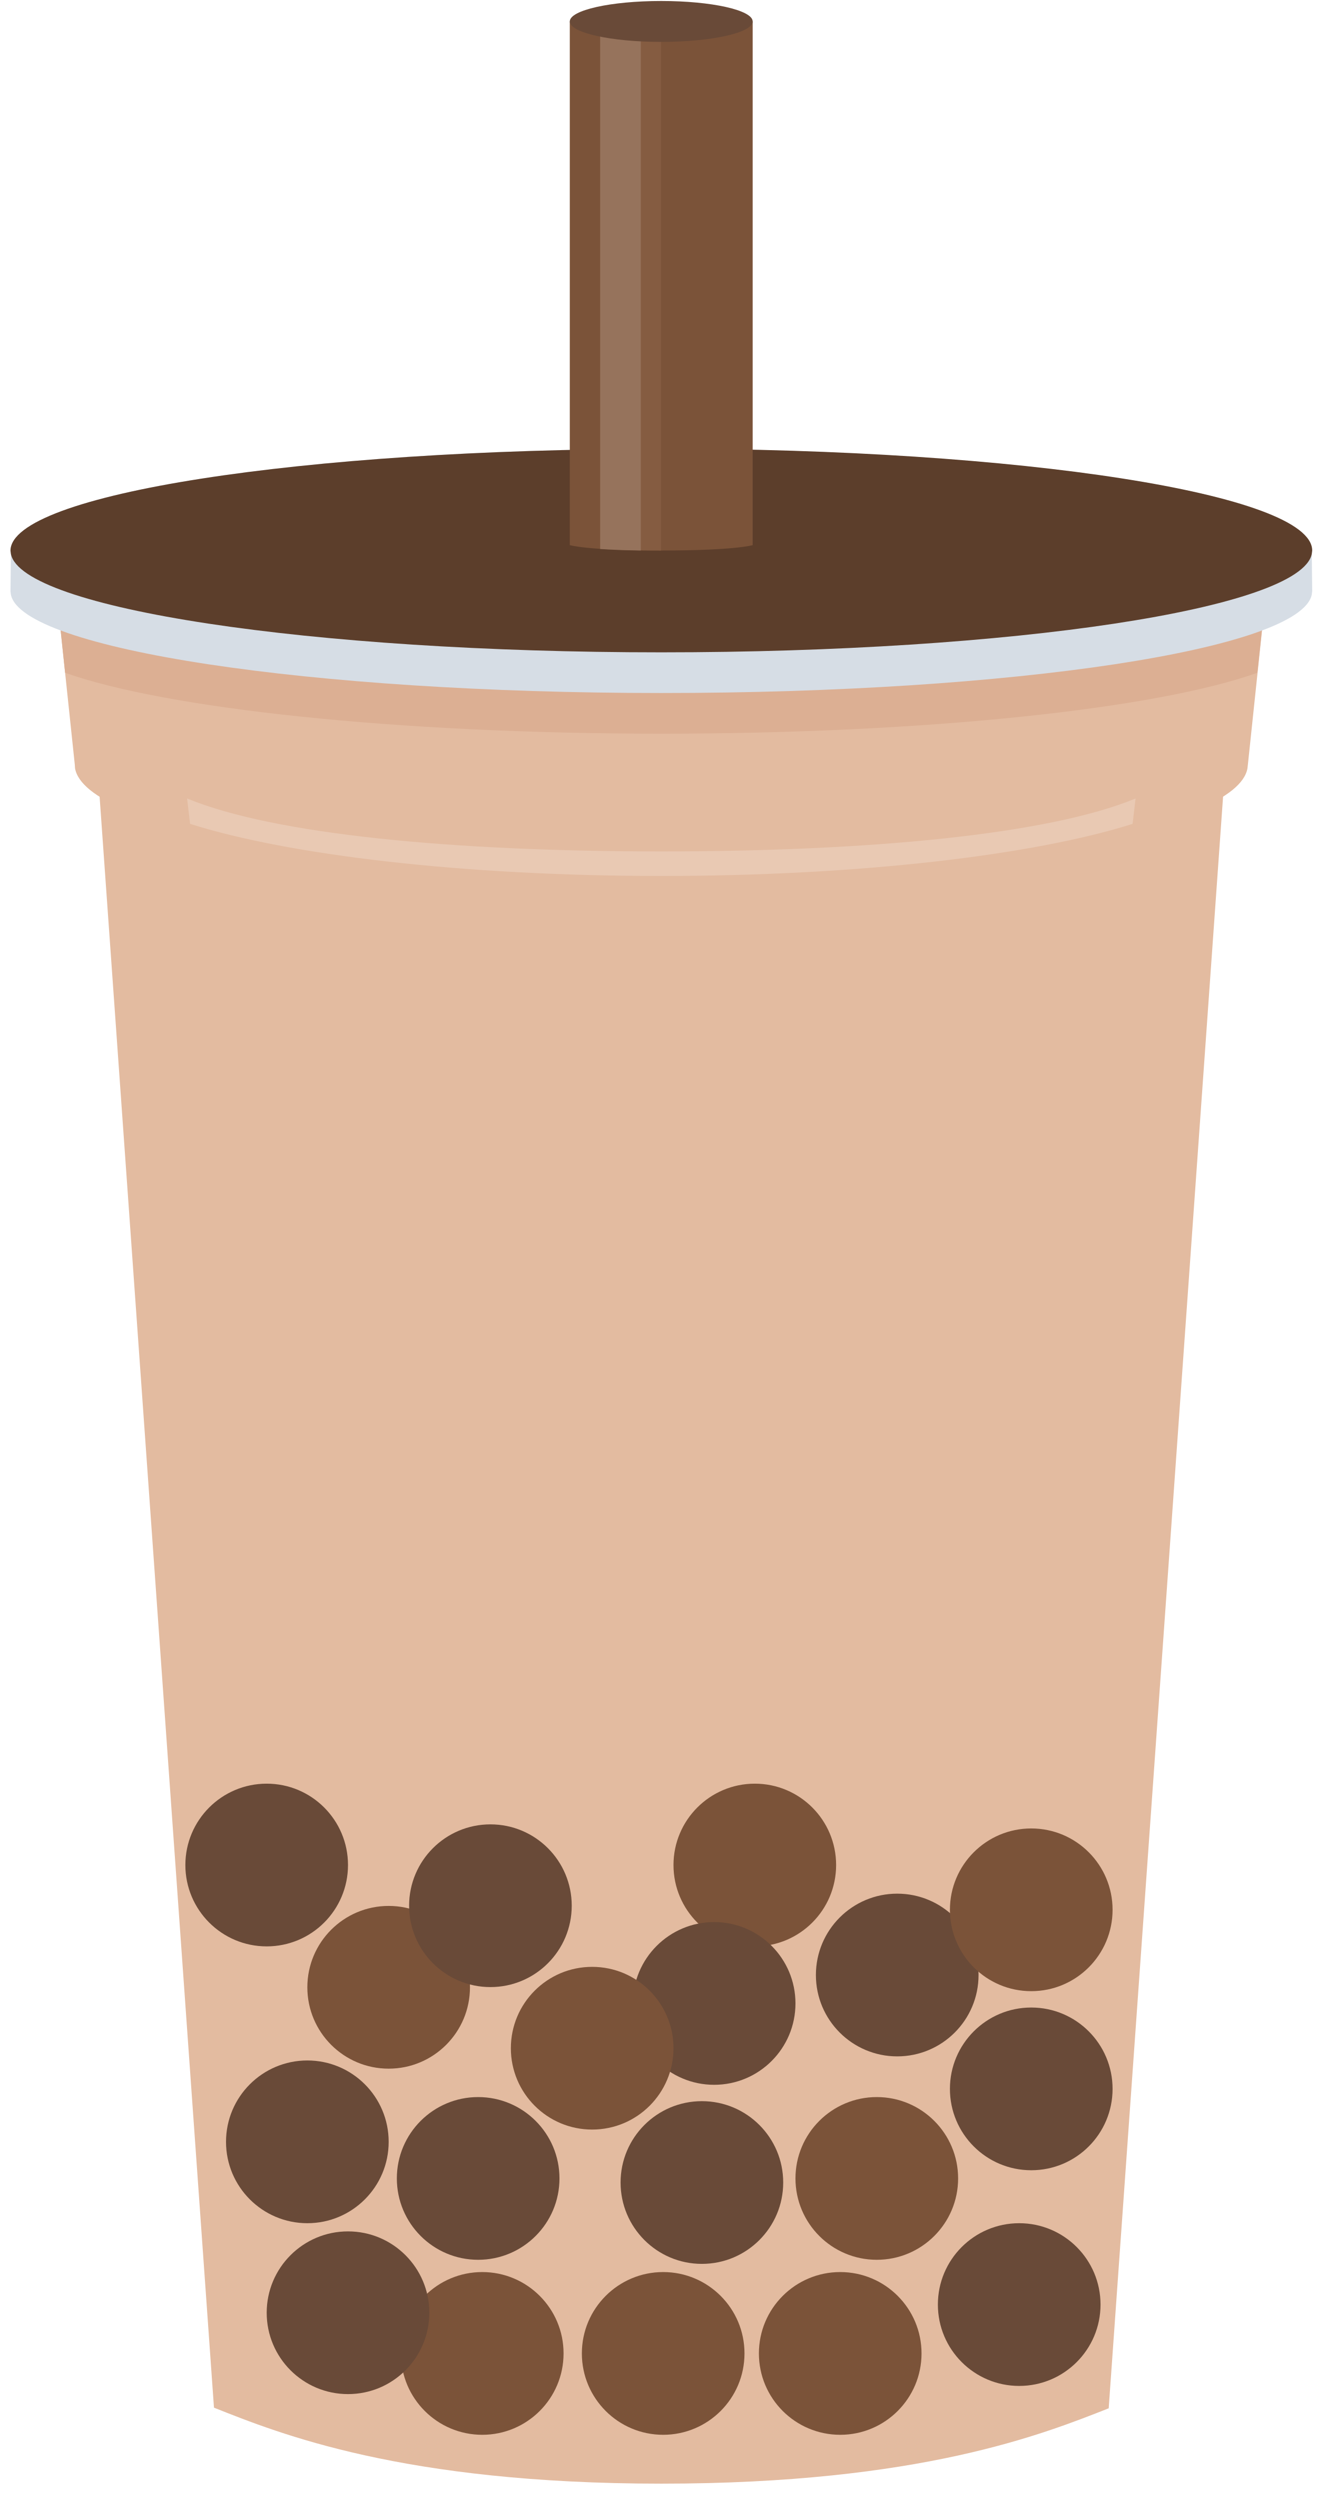 <svg width="68" height="129" viewBox="0 0 68 129" fill="none" xmlns="http://www.w3.org/2000/svg">
<path d="M34.141 128.166C47.526 128.166 53.879 125.6 57.245 124.278L63.232 39.961H5.061L11.048 124.245C14.414 125.578 20.767 128.166 34.152 128.166H34.141Z" fill="#E3BBA0"/>
<path d="M4.439 29.875L5.394 39.461L5.406 39.639C5.883 42.727 18.568 45.203 34.13 45.203C49.691 45.203 62.354 42.727 62.865 39.65L62.887 39.461L63.843 29.875" fill="#E3BBA0"/>
<path d="M2.851 29.875L3.862 39.461L3.873 39.639C4.384 42.727 17.746 45.203 34.141 45.203C50.536 45.203 63.876 42.727 64.409 39.65L64.431 39.461L65.442 29.875" fill="#E3BBA0"/>
<path d="M3.362 34.718C8.56 36.562 20.39 37.861 34.141 37.861C47.892 37.861 59.733 36.573 64.92 34.718L65.431 29.875H2.851L3.362 34.718Z" fill="#DCAF93"/>
<path d="M9.815 42.515C14.903 44.126 23.9 45.203 34.141 45.203C44.382 45.203 53.391 44.126 58.478 42.515L58.633 41.205C54.113 43.071 44.849 43.937 34.141 43.937C23.433 43.937 14.181 43.071 9.66 41.205L9.815 42.515Z" fill="#E9C9B3"/>
<path d="M46.326 106.117C48.645 106.117 50.525 104.238 50.525 101.919C50.525 99.6 48.645 97.72 46.326 97.72C44.007 97.72 42.127 99.6 42.127 101.919C42.127 104.238 44.007 106.117 46.326 106.117Z" fill="#694A38"/>
<path d="M45.271 116.614C47.59 116.614 49.47 114.734 49.47 112.415C49.47 110.097 47.59 108.217 45.271 108.217C42.952 108.217 41.072 110.097 41.072 112.415C41.072 114.734 42.952 116.614 45.271 116.614Z" fill="#7B5339"/>
<path d="M24.9 125.645C27.218 125.645 29.098 123.765 29.098 121.446C29.098 119.127 27.218 117.247 24.9 117.247C22.581 117.247 20.701 119.127 20.701 121.446C20.701 123.765 22.581 125.645 24.9 125.645Z" fill="#7B5339"/>
<path d="M13.77 100.441C16.089 100.441 17.968 98.562 17.968 96.243C17.968 93.924 16.089 92.044 13.77 92.044C11.451 92.044 9.571 93.924 9.571 96.243C9.571 98.562 11.451 100.441 13.77 100.441Z" fill="#694A38"/>
<path d="M34.241 125.645C36.56 125.645 38.44 123.765 38.44 121.446C38.44 119.127 36.56 117.247 34.241 117.247C31.922 117.247 30.043 119.127 30.043 121.446C30.043 123.765 31.922 125.645 34.241 125.645Z" fill="#7B5339"/>
<path d="M24.688 116.614C27.007 116.614 28.887 114.734 28.887 112.415C28.887 110.097 27.007 108.217 24.688 108.217C22.37 108.217 20.49 110.097 20.49 112.415C20.49 114.734 22.37 116.614 24.688 116.614Z" fill="#694A38"/>
<path d="M38.973 100.441C41.292 100.441 43.171 98.562 43.171 96.243C43.171 93.924 41.292 92.044 38.973 92.044C36.654 92.044 34.774 93.924 34.774 96.243C34.774 98.562 36.654 100.441 38.973 100.441Z" fill="#7B5339"/>
<path d="M36.873 107.584C39.192 107.584 41.072 105.704 41.072 103.385C41.072 101.066 39.192 99.186 36.873 99.186C34.554 99.186 32.675 101.066 32.675 103.385C32.675 105.704 34.554 107.584 36.873 107.584Z" fill="#694A38"/>
<path d="M30.575 109.894C32.894 109.894 34.774 108.014 34.774 105.695C34.774 103.377 32.894 101.497 30.575 101.497C28.256 101.497 26.377 103.377 26.377 105.695C26.377 108.014 28.256 109.894 30.575 109.894Z" fill="#7B5339"/>
<path d="M36.24 116.825C38.559 116.825 40.439 114.945 40.439 112.626C40.439 110.308 38.559 108.428 36.24 108.428C33.922 108.428 32.042 110.308 32.042 112.626C32.042 114.945 33.922 116.825 36.24 116.825Z" fill="#694A38"/>
<path d="M43.383 125.645C45.701 125.645 47.581 123.765 47.581 121.446C47.581 119.127 45.701 117.247 43.383 117.247C41.064 117.247 39.184 119.127 39.184 121.446C39.184 123.765 41.064 125.645 43.383 125.645Z" fill="#7B5339"/>
<path d="M53.246 102.752C55.565 102.752 57.445 100.872 57.445 98.553C57.445 96.234 55.565 94.355 53.246 94.355C50.927 94.355 49.047 96.234 49.047 98.553C49.047 100.872 50.927 102.752 53.246 102.752Z" fill="#7B5339"/>
<path d="M53.246 111.993C55.565 111.993 57.445 110.114 57.445 107.795C57.445 105.476 55.565 103.596 53.246 103.596C50.927 103.596 49.047 105.476 49.047 107.795C49.047 110.114 50.927 111.993 53.246 111.993Z" fill="#694A38"/>
<path d="M52.624 123.123C54.943 123.123 56.823 121.243 56.823 118.924C56.823 116.606 54.943 114.726 52.624 114.726C50.305 114.726 48.425 116.606 48.425 118.924C48.425 121.243 50.305 123.123 52.624 123.123Z" fill="#694A38"/>
<path d="M20.068 106.751C22.387 106.751 24.266 104.871 24.266 102.552C24.266 100.233 22.387 98.353 20.068 98.353C17.749 98.353 15.869 100.233 15.869 102.552C15.869 104.871 17.749 106.751 20.068 106.751Z" fill="#7B5339"/>
<path d="M17.968 123.545C20.287 123.545 22.167 121.665 22.167 119.347C22.167 117.028 20.287 115.148 17.968 115.148C15.65 115.148 13.77 117.028 13.77 119.347C13.77 121.665 15.65 123.545 17.968 123.545Z" fill="#694A38"/>
<path d="M25.322 102.541C27.641 102.541 29.52 100.661 29.52 98.342C29.52 96.023 27.641 94.144 25.322 94.144C23.003 94.144 21.123 96.023 21.123 98.342C21.123 100.661 23.003 102.541 25.322 102.541Z" fill="#694A38"/>
<path d="M15.869 114.726C18.188 114.726 20.068 112.846 20.068 110.527C20.068 108.208 18.188 106.328 15.869 106.328C13.55 106.328 11.67 108.208 11.67 110.527C11.67 112.846 13.55 114.726 15.869 114.726Z" fill="#694A38"/>
<path d="M67.741 28.42C67.741 25.499 52.702 23.166 34.141 23.166C15.58 23.166 0.541 25.51 0.541 28.42L0.563 28.587L0.541 30.519L0.563 30.686C1.129 33.496 15.958 35.762 34.141 35.762C52.324 35.762 67.142 33.507 67.73 30.686L67.752 30.508L67.73 28.575L67.752 28.398L67.741 28.42Z" fill="#D6DDE5"/>
<path d="M34.141 23.166C15.602 23.166 0.541 25.51 0.541 28.42L0.563 28.587C1.129 31.397 15.958 33.663 34.141 33.663C52.324 33.663 67.142 31.408 67.73 28.587L67.752 28.409C67.752 25.488 52.713 23.155 34.152 23.155L34.141 23.166Z" fill="#5C3E2B"/>
<path d="M29.42 1.106V28.131C29.42 28.131 30.309 28.409 34.141 28.409C37.973 28.409 38.862 28.131 38.862 28.131V1.106H29.409H29.42Z" fill="#7B5339"/>
<path d="M32.364 1.106H32.031V28.375C32.608 28.398 33.297 28.409 34.13 28.409V1.106H32.353H32.364Z" fill="#855C41"/>
<path d="M30.987 28.331C31.509 28.364 32.197 28.398 33.086 28.409V1.117H31.509H30.987V28.331Z" fill="#96735C"/>
<path d="M34.141 2.162C36.748 2.162 38.862 1.689 38.862 1.106C38.862 0.524 36.748 0.051 34.141 0.051C31.534 0.051 29.42 0.524 29.42 1.106C29.42 1.689 31.534 2.162 34.141 2.162Z" fill="#694A38"/>
</svg>
